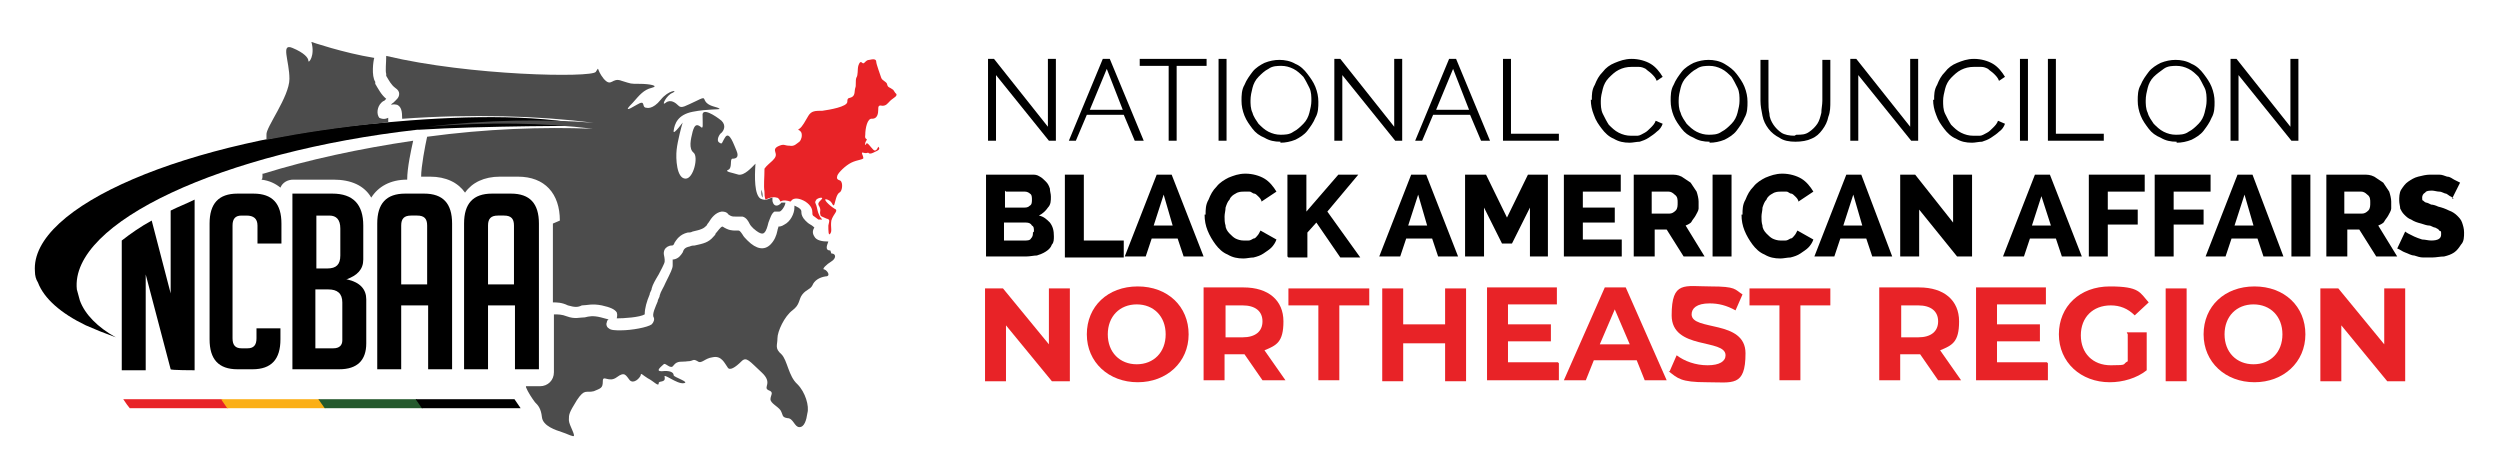 <?xml version="1.0" encoding="UTF-8"?>
<svg xmlns="http://www.w3.org/2000/svg" version="1.1" xmlns:xlink="http://www.w3.org/1999/xlink" viewBox="0 0 250.5 47.5">
  <defs>
    <style>
      .cls-1 {
        fill: #e82327;
      }

      .cls-2 {
        fill: #24592d;
      }

      .cls-3 {
        fill: none;
      }

      .cls-4 {
        fill: #4c4c4c;
      }

      .cls-5 {
        fill: #fbaf17;
      }

      .cls-6 {
        clip-path: url(#clippath);
      }
    </style>
    <clipPath id="clippath">
      <polygon class="cls-3" points="12.3 40 51.6 40 52.2 40.9 13 40.9 12.3 40"/>
    </clipPath>
  </defs>
  <!-- Generator: Adobe Illustrator 28.7.1, SVG Export Plug-In . SVG Version: 1.2.0 Build 142)  -->
  <g>
    <g id="Layer_1">
      <g>
        <g>
          <g>
            <path d="M51.1,19.4h-1.8c-1.9,0-2.8,1-2.8,3v14.6h2.4v-6.4h2.7v6.4h2.4v-14.6c0-2-.9-3-2.8-3ZM51.6,28.5h-2.7v-5.9c0-.7.3-1,1-1h.6c.7,0,1,.3,1,1v5.9Z"/>
            <path d="M42.4,19.4h-1.8c-1.9,0-2.8,1-2.8,3v14.6h2.4v-6.4h2.7v6.4h2.4v-14.6c0-2-.9-3-2.8-3ZM42.9,28.5h-2.7v-5.9c0-.7.3-1,1-1h.6c.7,0,1,.3,1,1v5.9Z"/>
            <path d="M25.3,19.4h-1.5c-1.9,0-2.8,1-2.8,3v11.6c0,2,.9,3,2.8,3h1.5c1.9,0,2.8-1,2.8-3v-1.1h-2.4v1c0,.7-.3,1-.9,1h-.6c-.6,0-.9-.3-.9-1v-11.3c0-.7.3-1,.9-1h.5c.7,0,1.1.3,1.1,1v1.8h2.4v-2c0-2-.9-3-2.8-3Z"/>
            <path d="M34.7,28h0c1.1-.4,1.7-1,1.7-2v-3.4c0-2.1-1-3.2-3.1-3.2h-4v17.6h4.7c1.8,0,2.7-.9,2.7-2.6v-4.4c0-1-.6-1.7-1.9-2ZM31.6,21.6h1.4c.7,0,1.1.4,1.1,1.3v2.7c0,.9-.4,1.3-1.3,1.3h-1.1v-5.3ZM34.3,34.1c0,.5-.3.8-.9.8h-1.8v-5.9h1.3c.9,0,1.4.4,1.4,1.3v3.9Z"/>
            <path d="M17.1,29.4l-1.9-7.3c-1.1.6-2.1,1.3-3,2v13h2.4v-9.6l2.5,9.5h0c0,.1,2.4.1,2.4.1v-17.1c-.8.4-1.6.7-2.4,1.1v8.3Z"/>
          </g>
          <path d="M41.8,13c0,0,.2,0,.2,0,6.1-.4,17.3-.4,17.1-.4-5.7-1.2-13.3-1-20.8-.3C18.6,14,3,20.7,3.5,27.2c0,.4.1.8.3,1.1.6,1.6,2.3,3.1,4.8,4.3.9.4,1.9.8,3,1.2-1.8-1-3.1-2.3-3.6-3.7-.1-.4-.2-.7-.3-1.1-.7-6.7,14.6-13.8,34.1-16Z"/>
          <path class="cls-3" d="M74.4,22.3s0,0-.1,0c0,0,0,0,.1,0Z"/>
          <path d="M76.3,19c0,.4,0,.6.1.8,0-.2,0-.5-.1-.8Z"/>
          <path class="cls-2" d="M83.1,23.8v.2c0,0,0-.1,0-.2Z"/>
          <path class="cls-3" d="M17.1,21c-.7.3-1.3.7-1.9,1l1.9,7.3v-8.3Z"/>
          <g class="cls-6">
            <g>
              <polygon class="cls-1" points="20.4 37.3 10.5 37.3 14.2 42.7 24.1 42.7 20.4 37.3"/>
              <polygon class="cls-5" points="30.1 37.3 20.3 37.3 24 42.7 33.9 42.7 30.1 37.3"/>
              <polygon class="cls-2" points="39.9 37.3 30 37.3 33.8 42.7 43.6 42.7 39.9 37.3"/>
              <polygon points="49.7 37.3 39.8 37.3 43.5 42.7 53.4 42.7 49.7 37.3"/>
            </g>
          </g>
          <g>
            <g>
              <path class="cls-4" d="M26.3,17.4c0,.1,0,.2,0,.3,0,.1,0,.2-.1.3.8.1,1.4.4,1.9.8.2-.5.7-.8,1.3-.8h4c1.8,0,3.1.6,3.8,1.8.7-1.1,1.9-1.8,3.6-1.8h0c0-1.2.4-3,.6-3.9-5.4.8-10.5,1.9-15,3.3Z"/>
              <path class="cls-4" d="M26.7,13.4c0,.2,0,.4,0,.6,3.7-.7,7.6-1.3,11.8-1.7.1,0,.3,0,.4,0,0,0,0,0,0,0,0-.2,0-.4,0-.5-.4.2-.7.1-.9,0-.3-.4-.2-1.1.2-1.5,0,0,.2-.2.3-.2,0,0,.1-.1.2-.2-.5-.4-.8-1-1.1-1.5v-.2c-.4-.6-.2-2.1-.1-2.4h0c-3.1-.5-6.3-1.6-6.3-1.6.4,1.4-.3,2.2-.3,1.9,0-.3-.4-.8-1.6-1.3-1.2-.5-.3,1.3-.3,3.1,0,1.8-2.4,4.9-2.3,5.6Z"/>
            </g>
            <path class="cls-4" d="M55.4,22.4v7.9c.4,0,.9,0,1.5.3.7.2,1,.2,1.4,0,.5,0,1-.2,2,0,.9.2,1.3.4,1.5.7.1.3,0,.5,0,.6.7,0,2.3-.1,2.8-.4,0-.6.2-1.3.5-2,0-.2.2-.4.2-.6.1-.4.4-.9.7-1.4.2-.4.6-1.1.6-1.3,0,0,0-.1,0-.2,0-.3-.2-.6,0-1,.1-.2.4-.4.7-.4.1,0,.2,0,.3-.3.2-.3.5-.8,1.3-1,.2,0,.3,0,.5-.1.9-.2,1.1-.3,1.4-.6,0,0,.1-.2.2-.3.3-.5.7-1,1.3-1.1.2,0,.5,0,.7.3.3.2.4.2.7.2.1,0,.3,0,.5,0,0,0,0,0,.1,0,0,0,0,0,.1,0,.4.1.6.5.7.7.1.2.2.3.4.5.8.7,1,.5,1.1.4.2-.2.3-.6.4-1,.2-.5.3-.9.6-1.1.2,0,.3,0,.5,0,.2,0,.6-.6.6-.9-.2,0-.3,0-.4,0,0,0-.2.3-.5.3s0,0,0,0c-.3,0-.4-.4-.4-.5,0,0,0-.2,0-.3,0,0-.1,0-.3.1-.4.2-.7.1-.9,0-.6-.4-.6-2.1-.5-3.5-.4.4-1.1,1.2-1.7,1.1-.6-.2-1.5-.3-1-.5.4-.2.1-1.1.4-1.1.3,0,.7-.1.4-.8-.3-.7-.7-1.9-1.1-1.4-.4.6-.3.8-.6.6-.4-.2,0-.9.2-1,.2-.2.5-.7,0-1.2-.6-.5-2-1.4-1.9-.5,0,.9.1,1.4-.2,1.1-.4-.3-.6-.2-.8.5-.2.8-.4,1.7.1,2.1.5.4,0,2.6-.8,2.6-.9,0-1-2-.9-2.9.1-.9.5-2.4.6-2.7.2-.3-1,1.4-.9.8.1-.7.4-1.6,1.9-1.9,1.5-.3,2.8-.2,2.7-.3-.2-.2-.9-.2-1.3-.6-.4-.4,0-.7-1-.2-1.1.5-1.5.8-1.8.5-.3-.3-.8-.7-1.3-.3-.5.4.1-.8.7-1,.6-.3-.4-.3-1.2.7-.8,1-1.4.8-1.4.8-.6,0,0-.9-1-.3-1,.6-1.2.6-.4-.2.7-.8,1.1-1.3,1.9-1.5.8-.2-.2-.4-1.2-.4-1,0-.8,0-1.8-.3-1-.4-1,.7-1.8-.2-.8-1-.4-1.3-.8-.7-.4.6-12.6.4-21-1.6,0,.7-.1,1.5,0,1.8v.2c.3.5.5.9.9,1.2.3.2.4.4.4.6,0,.4-.3.6-.6.9,0,0-.2.1-.2.2,0,0,0,0,0,0,.3-.1.5,0,.6,0,.4.2.5.6.5,1.4,7-.5,13.6-.3,19.2.4-5-.4-10.7-.3-16.7.4,6.1-.5,11.7-.4,16.6.2-5-.2-10.7,0-16.6.8-.2.9-.6,3-.6,4h.9c1.6,0,2.8.6,3.5,1.6.7-1,1.9-1.6,3.5-1.6h1.8c2.7,0,4.2,1.7,4.2,4.4Z"/>
            <path class="cls-4" d="M83.2,25.1c-.5,0-.4-.4-.2-.9-.6,0-1.2-.1-1.4-.5-.2-.3-.2-.6,0-.9,0,0-.2-.2-.4-.3-.2-.1-.4-.3-.5-.4-.3-.3-.4-.6-.4-.8,0-.2,0-.3-.3-.5-.2-.1-.4-.2-.4-.2,0,0,0,0,0,.2,0,.6-.4,1.4-1,1.7-.3.2-.5.2-.6.2,0,.1-.1.3-.1.4-.1.5-.3,1-.7,1.4-.6.6-1.4.5-2.3-.4-.2-.2-.4-.4-.5-.6-.2-.3-.3-.4-.4-.4-.1,0-.2,0-.3,0-.3,0-.7,0-1.3-.4,0,0,0,0,0,0-.2,0-.5.5-.7.7,0,.1-.1.2-.2.3-.5.6-1,.7-1.9.9-.1,0-.3,0-.5.1-.5.1-.6.3-.7.6-.2.3-.4.6-.9.7,0,0-.1,0-.1,0,0,0,0,.2,0,.3,0,.1,0,.2,0,.3,0,.3-.2.7-.7,1.7-.2.5-.5.9-.6,1.3,0,.2-.2.4-.2.6-.2.5-.6,1.3-.4,1.6.1.2,0,.5-.2.7-.4.3-2,.6-3.1.6-.5,0-1,0-1.2-.2-.2-.1-.3-.4-.2-.6,0-.1.1-.3.2-.3-.1,0-.4-.1-.8-.2-.8-.2-1.2-.1-1.6,0-.5,0-1,.2-1.8-.1-.5-.2-.9-.2-1.3-.2v5.8c0,.8-.6,1.4-1.4,1.4h-1.4s0,0,0,.1c.2.5.6,1.1.9,1.5.3.3.6.6.7,1.5.1.9,1.4,1.3,2,1.5.6.2.7.3,1.1.4.4.1-.4-1.1-.4-1.6,0-.6,0-.7.8-2,.8-1.2.9-.7,1.7-.9.7-.3.9-.3.9-1,0-.7.6.2,1.4-.4.8-.6.9-.2,1.3.3.4.4,1-.2,1.1-.5,0-.3.2,0,.7.3.6.3,1.1.9,1.1.5,0-.3.7,0,.6-.6-.2-.5,1.2.7,1.9.6.7-.1-1-.6-1-.8,0-.3-.4-.5-1.2-.4-.7,0,0-.5.2-.7.2-.2.7.6,1,.1.4-.5.8-.3,1.4-.4.6,0,.5-.3,1,0,.4.3.7-.3,1.5-.4.9-.2,1.2.6,1.5,1,.2.4.8,0,1.4-.6.5-.5.8,0,2,1.1,1.2,1.1.1,1.5.7,1.8.6.2.2.5.2.9,0,.4.7.7,1,1.1.3.5.1.7.7.8.6,0,.7.9,1.2.9.5,0,.7-.7.8-1.4.2-.7-.2-2.1-1-2.9-.9-.8-1-2.4-1.6-3-.7-.6-.4-.9-.4-1.6,0-.7.7-2.2,1.5-2.8.8-.6.6-1.1,1-1.6.4-.5.8-.5,1-.9.2-.5.7-.8,1.3-.9.6,0,.2-.6-.1-.7-.3,0,.2-.5.7-.8.5-.3.5-.8,0-.8Z"/>
            <path class="cls-1" d="M89.5,9c-.4-.3-.5-.2-.6-.5,0-.3-.5-.4-.6-.7-.1-.3-.5-1.4-.5-1.6,0-.3-.3-.3-.7-.2-.4,0-.5.5-.7.3-.2-.2-.3,0-.4.3-.1.4,0,.9-.2,1.2-.1.3,0,.8-.1,1-.1.3,0,.7-.3.9-.3.2-.5,0-.5.5,0,.5-1.8.8-2.5.9-.7,0-1.1,0-1.4.5-.3.5-.6,1.1-.9,1.3-.3.2,0,0,.2.4.1.3,0,.7-.2.9-.3.2-.5.5-1,.4-.5,0-.5-.2-1,0-.5.2-.5.4-.4.7.1.3,0,.5-.3.8-.2.2-.6.5-.8.8,0,.9-.1,1.7,0,2.3,0,.3,0,.5.1.8,0,0,0,0,0,0,.4-.2.8-.3,1.1-.2.2,0,.3.2.4.4.3-.2.7-.1,1,0,0,0,.1-.1.2-.2.3-.2.8-.1,1.3.2.6.4.7.8.7,1.1,0,.2,0,.3.2.4.1.1.3.2.4.3,0,0,0,0,0,0,0,0,.2,0,.3,0,.2,0,0,0-.2-.4-.2-.4-.2-.7-.3-1-.1-.3-.2-.3,0-.6.2-.2.8-.3.5,0-.3.3-.4.4-.2.7.2.4,0,.5.1.8,0,.2.2.2.6.4.4.1.3.2.2.7,0,.5,0,1.1.2.8.2-.3,0-.6.1-1.3.2-.7.8-1,.3-1.2-.5-.3-1.3-1.1-.7-.9.6.2.5.8.7.5.1-.3.2-1,.5-1.2.3-.1.4-1,.1-1.2-.3-.1-.4-.2-.3-.5.1-.3.8-1,1.4-1.3.6-.3,1.3-.3,1.2-.5,0-.2-.3-.6,0-.5.3.1.4,0,.5,0,0,0,.1.2.5,0s.8-.3.5-.6c0,0-.2.6-.5.3-.3-.3-.6-.8-.7-.6-.1.3-.2,0,0-.3.2-.3-.2,0-.1-.6,0-.6.2-1.7.7-1.6.5,0,.6-.5.6-.9,0-.3,0-.5.4-.4.4,0,.5-.2.8-.5.3-.3.9-.5.5-.8Z"/>
          </g>
        </g>
        <g>
          <g>
            <path d="M99.8,7.4v6.7h-.8V5.9h.6l5.4,6.8v-6.8h.8v8.2h-.7l-5.4-6.7Z"/>
            <path d="M107.1,14.1l3.4-8.2h.7l3.4,8.2h-.9l-1.1-2.6h-3.7l-1.1,2.6h-.9ZM110.9,6.9l-1.7,4.1h3.3l-1.6-4.1Z"/>
            <path d="M120.8,6.6h-2.9v7.5h-.8v-7.5h-2.9v-.7h6.7v.7Z"/>
            <path d="M122.1,14.1V5.9h.8v8.2h-.8Z"/>
            <path d="M128.3,14.2c-.6,0-1.1-.1-1.6-.4-.5-.2-.9-.5-1.2-.9-.3-.4-.6-.8-.8-1.3-.2-.5-.3-1-.3-1.5s0-1.1.3-1.6c.2-.5.5-.9.8-1.3.3-.4.8-.7,1.2-.9.5-.2,1-.3,1.5-.3s1.1.1,1.6.4c.5.2.9.6,1.2,1,.3.4.6.8.8,1.3.2.5.3,1,.3,1.5s0,1.1-.3,1.6c-.2.5-.5.9-.8,1.3-.3.4-.8.7-1.2.9-.5.2-1,.3-1.5.3ZM125.3,10c0,.4,0,.9.2,1.3.1.4.4.8.6,1.1.3.3.6.6,1,.8.4.2.8.3,1.2.3s.9,0,1.3-.3c.4-.2.7-.5,1-.8.3-.3.5-.7.6-1.1.1-.4.2-.8.2-1.2s0-.9-.2-1.3c-.2-.4-.4-.8-.6-1.1-.3-.3-.6-.6-1-.8-.4-.2-.8-.3-1.2-.3s-.9,0-1.3.3c-.4.2-.7.5-1,.8-.3.3-.5.7-.6,1.1-.1.4-.2.8-.2,1.3Z"/>
            <path d="M134.5,7.4v6.7h-.8V5.9h.6l5.4,6.8v-6.8h.8v8.2h-.7l-5.4-6.7Z"/>
            <path d="M141.8,14.1l3.4-8.2h.7l3.4,8.2h-.9l-1.1-2.6h-3.7l-1.1,2.6h-.9ZM145.6,6.9l-1.7,4.1h3.3l-1.6-4.1Z"/>
            <path d="M150.6,14.1V5.9h.8v7.5h4.8v.7h-5.6Z"/>
            <path d="M159.5,10c0-.5,0-1,.3-1.5.2-.5.4-.9.8-1.3.3-.4.7-.7,1.2-.9.5-.2,1-.4,1.7-.4s1.4.2,1.9.5c.5.3.9.8,1.2,1.3l-.6.4c-.1-.3-.3-.5-.5-.7-.2-.2-.4-.3-.6-.5-.2-.1-.4-.2-.7-.2-.2,0-.5,0-.7,0-.5,0-.9.1-1.3.3-.4.2-.7.5-1,.8-.3.3-.5.7-.6,1.1-.1.4-.2.8-.2,1.2s0,.9.2,1.3c.2.4.4.8.6,1.1.3.3.6.6,1,.8.4.2.8.3,1.2.3s.5,0,.7,0c.2,0,.5-.2.7-.3.2-.1.4-.3.6-.5.2-.2.4-.4.5-.7l.7.3c-.1.3-.3.6-.6.8-.2.2-.5.4-.8.6-.3.2-.6.3-.9.4-.3,0-.7.1-1,.1-.6,0-1.1-.1-1.6-.4-.5-.2-.9-.6-1.2-1-.3-.4-.6-.8-.8-1.4-.2-.5-.3-1-.3-1.5Z"/>
            <path d="M171.3,14.2c-.6,0-1.1-.1-1.6-.4-.5-.2-.9-.5-1.2-.9-.3-.4-.6-.8-.8-1.3-.2-.5-.3-1-.3-1.5s0-1.1.3-1.6c.2-.5.5-.9.8-1.3.3-.4.8-.7,1.2-.9.5-.2,1-.3,1.5-.3s1.1.1,1.6.4.9.6,1.2,1c.3.4.6.8.8,1.3.2.5.3,1,.3,1.5s0,1.1-.3,1.6c-.2.5-.5.9-.8,1.3-.3.4-.8.7-1.2.9-.5.2-1,.3-1.5.3ZM168.2,10c0,.4,0,.9.2,1.3.1.4.4.8.6,1.1.3.3.6.6,1,.8.4.2.8.3,1.2.3s.9,0,1.3-.3c.4-.2.7-.5,1-.8.3-.3.5-.7.6-1.1.1-.4.2-.8.2-1.2s0-.9-.2-1.3c-.2-.4-.4-.8-.6-1.1-.3-.3-.6-.6-1-.8-.4-.2-.8-.3-1.2-.3s-.9,0-1.3.3c-.4.2-.7.5-1,.8-.3.3-.5.7-.6,1.1-.1.4-.2.8-.2,1.3Z"/>
            <path d="M180,13.5c.5,0,.9,0,1.3-.3.3-.2.6-.5.8-.8.2-.3.3-.7.4-1.1,0-.4.1-.8.1-1.2v-4.1h.8v4.1c0,.6,0,1.1-.2,1.6-.1.5-.3.9-.6,1.3-.3.4-.6.7-1.1.9-.4.2-1,.3-1.6.3s-1.2-.1-1.6-.4c-.4-.2-.8-.5-1.1-.9-.3-.4-.5-.8-.6-1.3-.1-.5-.2-1-.2-1.5v-4.1h.8v4.1c0,.4,0,.9.1,1.3,0,.4.2.8.4,1.1.2.3.5.6.8.8.3.2.8.3,1.3.3Z"/>
            <path d="M186.2,7.4v6.7h-.8V5.9h.6l5.4,6.8v-6.8h.8v8.2h-.7l-5.4-6.7Z"/>
            <path d="M193.8,10c0-.5,0-1,.3-1.5.2-.5.4-.9.8-1.3.3-.4.7-.7,1.2-.9.5-.2,1-.4,1.7-.4s1.4.2,1.9.5c.5.3.9.8,1.2,1.3l-.6.4c-.1-.3-.3-.5-.5-.7-.2-.2-.4-.3-.6-.5-.2-.1-.4-.2-.7-.2-.2,0-.5,0-.7,0-.5,0-.9.1-1.3.3-.4.2-.7.5-1,.8-.3.3-.5.7-.6,1.1-.1.4-.2.8-.2,1.2s0,.9.2,1.3c.2.4.4.8.6,1.1.3.3.6.6,1,.8.4.2.8.3,1.2.3s.5,0,.7,0c.2,0,.5-.2.7-.3.2-.1.4-.3.6-.5.2-.2.4-.4.5-.7l.7.3c-.1.3-.3.6-.6.8-.2.2-.5.4-.8.6-.3.2-.6.3-.9.4-.3,0-.7.1-1,.1-.6,0-1.1-.1-1.6-.4-.5-.2-.9-.6-1.2-1-.3-.4-.6-.8-.8-1.4-.2-.5-.3-1-.3-1.5Z"/>
            <path d="M202.4,14.1V5.9h.8v8.2h-.8Z"/>
            <path d="M205.2,14.1V5.9h.8v7.5h4.8v.7h-5.6Z"/>
            <path d="M218.1,14.2c-.6,0-1.1-.1-1.6-.4-.5-.2-.9-.5-1.2-.9-.3-.4-.6-.8-.8-1.3-.2-.5-.3-1-.3-1.5s0-1.1.3-1.6c.2-.5.5-.9.8-1.3.3-.4.8-.7,1.2-.9.5-.2,1-.3,1.5-.3s1.1.1,1.6.4c.5.2.9.6,1.2,1,.3.4.6.8.8,1.3.2.5.3,1,.3,1.5s0,1.1-.3,1.6c-.2.5-.5.9-.8,1.3-.3.4-.8.7-1.2.9-.5.2-1,.3-1.5.3ZM215,10c0,.4,0,.9.2,1.3.1.4.4.8.6,1.1.3.3.6.6,1,.8.4.2.8.3,1.2.3s.9,0,1.3-.3c.4-.2.7-.5,1-.8.3-.3.5-.7.6-1.1.1-.4.2-.8.2-1.2s0-.9-.2-1.3c-.2-.4-.4-.8-.6-1.1-.3-.3-.6-.6-1-.8-.4-.2-.8-.3-1.2-.3s-.9,0-1.3.3-.7.5-1,.8c-.3.3-.5.7-.6,1.1-.1.4-.2.8-.2,1.3Z"/>
            <path d="M224.3,7.4v6.7h-.8V5.9h.6l5.4,6.8v-6.8h.8v8.2h-.7l-5.4-6.7Z"/>
            <path d="M105.6,23.6c0,.4,0,.7-.2.9-.1.3-.3.5-.6.7-.3.2-.6.3-.9.4-.3,0-.7.1-1.1.1h-4v-8.2h4.6c.3,0,.5,0,.8.2.2.1.4.3.6.5.2.2.3.4.4.7,0,.3.1.5.1.8,0,.4,0,.8-.3,1.1-.2.3-.5.6-.9.8.5.1.8.4,1.1.7.3.4.4.8.4,1.4ZM100.7,19.1v1.7h1.9c.2,0,.4,0,.6-.2.2-.1.2-.4.2-.6s0-.5-.2-.6c-.1-.1-.3-.2-.5-.2h-1.9ZM103.6,23.2c0-.3,0-.5-.2-.6-.1-.2-.3-.3-.6-.3h-2.2v1.8h2.1c.2,0,.5,0,.6-.2.2-.2.2-.4.2-.6Z"/>
            <path d="M106.7,25.7v-8.2h1.9v6.6h4v1.7h-5.9Z"/>
            <path d="M112.7,25.7l3.2-8.2h1.5l3.2,8.2h-2l-.6-1.8h-2.6l-.6,1.8h-2ZM116.6,19.5l-1,3.1h1.9l-.9-3.1Z"/>
            <path d="M120.8,21.5c0-.5,0-1,.3-1.5.2-.5.4-.9.8-1.3.3-.4.8-.7,1.2-.9.5-.2,1-.4,1.7-.4s1.4.2,1.9.5c.5.3.9.8,1.2,1.3l-1.5,1c0-.2-.2-.4-.3-.5-.1-.1-.3-.3-.4-.3-.2,0-.3-.2-.5-.2-.2,0-.3,0-.5,0-.3,0-.6,0-.9.2-.2.1-.5.3-.6.6-.2.2-.3.5-.4.8,0,.3-.1.6-.1.9s0,.6.1.9c0,.3.2.6.4.8.2.2.4.4.6.5.2.1.5.2.8.2s.3,0,.5,0c.2,0,.3-.1.5-.2.2,0,.3-.2.4-.3.1-.1.2-.3.3-.5l1.6.9c-.1.3-.3.6-.5.8-.2.2-.5.4-.8.6-.3.2-.6.3-1,.4-.3,0-.7.1-1,.1-.6,0-1.1-.1-1.6-.4-.5-.2-.9-.6-1.2-1-.3-.4-.6-.9-.8-1.4-.2-.5-.3-1-.3-1.6Z"/>
            <path d="M129,25.7v-8.2h1.9v3.7l3.2-3.7h2l-3.1,3.7,3.3,4.6h-2l-2.4-3.5-.9,1v2.5h-1.9Z"/>
            <path d="M138.2,25.7l3.2-8.2h1.5l3.2,8.2h-2l-.6-1.8h-2.6l-.6,1.8h-2ZM142.1,19.5l-1,3.1h1.9l-.9-3.1Z"/>
            <path d="M153.3,25.7v-4.9l-1.8,3.6h-1l-1.8-3.6v4.9h-1.9v-8.2h2.1l2.1,4.3,2.1-4.3h2v8.2h-1.9Z"/>
            <path d="M162.5,24v1.7h-5.8v-8.2h5.7v1.7h-3.8v1.6h3.2v1.5h-3.2v1.7h3.9Z"/>
            <path d="M163.7,25.7v-8.2h3.7c.4,0,.7,0,1.1.2.3.2.6.4.9.6.2.3.4.6.6.9.1.3.2.7.2,1s0,.5,0,.7c0,.2-.2.5-.3.7-.1.2-.3.4-.4.6s-.4.3-.6.4l1.9,3.1h-2.1l-1.7-2.7h-1.2v2.7h-1.9ZM165.6,21.4h1.7c.2,0,.4-.1.6-.3.2-.2.2-.5.2-.8s0-.6-.3-.8c-.2-.2-.4-.3-.6-.3h-1.7v2.2Z"/>
            <path d="M171.6,25.7v-8.2h1.9v8.2h-1.9Z"/>
            <path d="M174.6,21.5c0-.5,0-1,.3-1.5.2-.5.4-.9.8-1.3.3-.4.8-.7,1.2-.9.5-.2,1-.4,1.7-.4s1.4.2,1.9.5c.5.3.9.8,1.2,1.3l-1.5,1c0-.2-.2-.4-.3-.5-.1-.1-.3-.3-.4-.3-.2,0-.3-.2-.5-.2-.2,0-.3,0-.5,0-.3,0-.6,0-.9.2-.2.1-.5.3-.6.6-.2.2-.3.5-.4.8,0,.3-.1.6-.1.9s0,.6.1.9c0,.3.2.6.4.8.2.2.4.4.6.5.2.1.5.2.8.2s.3,0,.5,0c.2,0,.3-.1.5-.2.2,0,.3-.2.4-.3.1-.1.2-.3.3-.5l1.6.9c-.1.3-.3.6-.5.8-.2.2-.5.4-.8.6-.3.2-.6.3-1,.4-.3,0-.7.1-1,.1-.6,0-1.1-.1-1.6-.4-.5-.2-.9-.6-1.2-1-.3-.4-.6-.9-.8-1.4-.2-.5-.3-1-.3-1.6Z"/>
            <path d="M181.8,25.7l3.2-8.2h1.5l3.1,8.2h-2l-.6-1.8h-2.6l-.6,1.8h-2ZM185.7,19.5l-1,3.1h1.9l-.9-3.1Z"/>
            <path d="M192.3,21v4.7h-1.9v-8.2h1.5l3.8,4.8v-4.8h1.9v8.2h-1.5l-3.8-4.7Z"/>
            <path d="M200.7,25.7l3.2-8.2h1.5l3.2,8.2h-2l-.6-1.8h-2.6l-.6,1.8h-2ZM204.6,19.5l-1,3.1h1.9l-1-3.1Z"/>
            <path d="M209.3,25.7v-8.2h5.6v1.7h-3.7v1.8h3v1.5h-3v3.2h-1.9Z"/>
            <path d="M215.9,25.7v-8.2h5.6v1.7h-3.7v1.8h3v1.5h-3v3.2h-1.9Z"/>
            <path d="M221,25.7l3.2-8.2h1.5l3.1,8.2h-2l-.6-1.8h-2.6l-.6,1.8h-2ZM224.9,19.5l-1,3.1h1.9l-.9-3.1Z"/>
            <path d="M229.6,25.7v-8.2h1.9v8.2h-1.9Z"/>
            <path d="M233.1,25.7v-8.2h3.7c.4,0,.7,0,1.1.2.3.2.6.4.9.6.2.3.4.6.6.9.1.3.2.7.2,1s0,.5,0,.7c0,.2-.2.5-.3.7-.1.2-.3.4-.4.6s-.4.3-.6.4l1.9,3.1h-2.1l-1.7-2.7h-1.2v2.7h-1.9ZM235,21.4h1.7c.2,0,.4-.1.6-.3.2-.2.2-.5.2-.8s0-.6-.3-.8c-.2-.2-.4-.3-.6-.3h-1.7v2.2Z"/>
            <path d="M245.9,19.9s-.1,0-.3-.2c-.1,0-.3-.2-.5-.3-.2,0-.4-.2-.7-.2-.2,0-.5-.1-.7-.1s-.6,0-.7.2c-.2.1-.3.3-.3.5s0,.3.1.3c0,0,.2.2.3.2.1,0,.3.1.5.2.2,0,.5.1.7.2.4.1.7.2,1.1.4.3.1.6.3.8.5.2.2.4.4.5.7.1.3.2.6.2,1s0,.9-.3,1.2c-.2.3-.4.6-.7.8-.3.2-.6.3-1,.4-.4,0-.8.1-1.2.1s-.6,0-.9,0c-.3,0-.6-.1-.9-.2-.3,0-.6-.2-.9-.3-.3-.1-.5-.3-.8-.4l.8-1.7s.1.1.3.2c.2.1.4.2.6.3.2.1.5.2.8.3.3,0,.6.1.9.1.7,0,1-.2,1-.6s0-.3-.2-.4c0-.1-.2-.2-.4-.3-.2,0-.4-.2-.6-.2-.2,0-.5-.1-.8-.2-.4-.1-.7-.2-1-.4-.3-.1-.5-.3-.7-.5-.2-.2-.3-.4-.4-.6,0-.2-.1-.5-.1-.8s0-.8.2-1.1c.2-.3.4-.6.7-.8.3-.2.6-.4,1-.5.4-.1.8-.2,1.2-.2s.6,0,.9,0c.3,0,.5.1.8.2.3,0,.5.2.7.3.2.1.4.2.6.3l-.8,1.6Z"/>
          </g>
          <g>
            <path class="cls-1" d="M107.2,28.9v9.3h-1.8l-4.6-5.6v5.6h-2.1v-9.3h1.8l4.6,5.6v-5.6h2.1Z"/>
            <path class="cls-1" d="M108.9,33.5c0-2.8,2.1-4.8,5.1-4.8s5.1,2,5.1,4.8-2.2,4.8-5.1,4.8-5.1-2-5.1-4.8ZM116.8,33.5c0-1.8-1.2-3-2.9-3s-2.9,1.2-2.9,3,1.2,3,2.9,3,2.9-1.2,2.9-3Z"/>
            <path class="cls-1" d="M126.5,38.1l-1.8-2.6h-2v2.6h-2.1v-9.3h4c2.5,0,4,1.3,4,3.4s-.7,2.4-1.9,2.9l2.1,3h-2.3ZM124.5,30.6h-1.7v3.2h1.7c1.3,0,2-.6,2-1.6s-.7-1.6-2-1.6Z"/>
            <path class="cls-1" d="M132.1,30.6h-3v-1.7h8.1v1.7h-3v7.5h-2.1v-7.5Z"/>
            <path class="cls-1" d="M146.9,28.9v9.3h-2.1v-3.8h-4.2v3.8h-2.1v-9.3h2.1v3.6h4.2v-3.6h2.1Z"/>
            <path class="cls-1" d="M156.2,36.4v1.7h-7.2v-9.3h7v1.7h-4.9v2h4.3v1.7h-4.3v2.1h5Z"/>
            <path class="cls-1" d="M164,36.1h-4.3l-.8,2h-2.2l4.1-9.3h2.1l4.1,9.3h-2.2l-.8-2ZM163.3,34.5l-1.5-3.5-1.5,3.5h2.9Z"/>
            <path class="cls-1" d="M167.3,37.2l.7-1.6c.8.6,1.9,1,3.1,1s1.8-.4,1.8-1c0-1.7-5.4-.5-5.4-4s1.3-2.9,3.9-2.9,2.4.3,3.2.8l-.7,1.6c-.9-.5-1.7-.7-2.6-.7-1.3,0-1.8.5-1.8,1.1,0,1.7,5.4.5,5.4,3.9s-1.3,2.9-3.9,2.9-2.9-.4-3.8-1.1Z"/>
            <path class="cls-1" d="M178.3,30.6h-3v-1.7h8.1v1.7h-3v7.5h-2.1v-7.5Z"/>
            <path class="cls-1" d="M194.2,38.1l-1.8-2.6h-2v2.6h-2.1v-9.3h4c2.5,0,4,1.3,4,3.4s-.7,2.4-1.9,2.9l2.1,3h-2.3ZM192.2,30.6h-1.7v3.2h1.7c1.3,0,2-.6,2-1.6s-.7-1.6-2-1.6Z"/>
            <path class="cls-1" d="M205.2,36.4v1.7h-7.2v-9.3h7v1.7h-4.9v2h4.3v1.7h-4.3v2.1h5Z"/>
            <path class="cls-1" d="M213.1,33.3h2v3.8c-1,.8-2.4,1.2-3.7,1.2-2.9,0-5.1-2-5.1-4.8s2.1-4.8,5.1-4.8,3,.6,3.9,1.6l-1.4,1.3c-.7-.7-1.5-1-2.4-1-1.8,0-3,1.2-3,3s1.2,3,3,3,1.1-.1,1.7-.4v-2.7Z"/>
            <path class="cls-1" d="M217,28.9h2.1v9.3h-2.1v-9.3Z"/>
            <path class="cls-1" d="M220.8,33.5c0-2.8,2.1-4.8,5.1-4.8s5.1,2,5.1,4.8-2.2,4.8-5.1,4.8-5.1-2-5.1-4.8ZM228.7,33.5c0-1.8-1.2-3-2.9-3s-2.9,1.2-2.9,3,1.2,3,2.9,3,2.9-1.2,2.9-3Z"/>
            <path class="cls-1" d="M241,28.9v9.3h-1.8l-4.6-5.6v5.6h-2.1v-9.3h1.8l4.6,5.6v-5.6h2.1Z"/>
          </g>
        </g>
      </g>
    </g>
  </g>
</svg>
